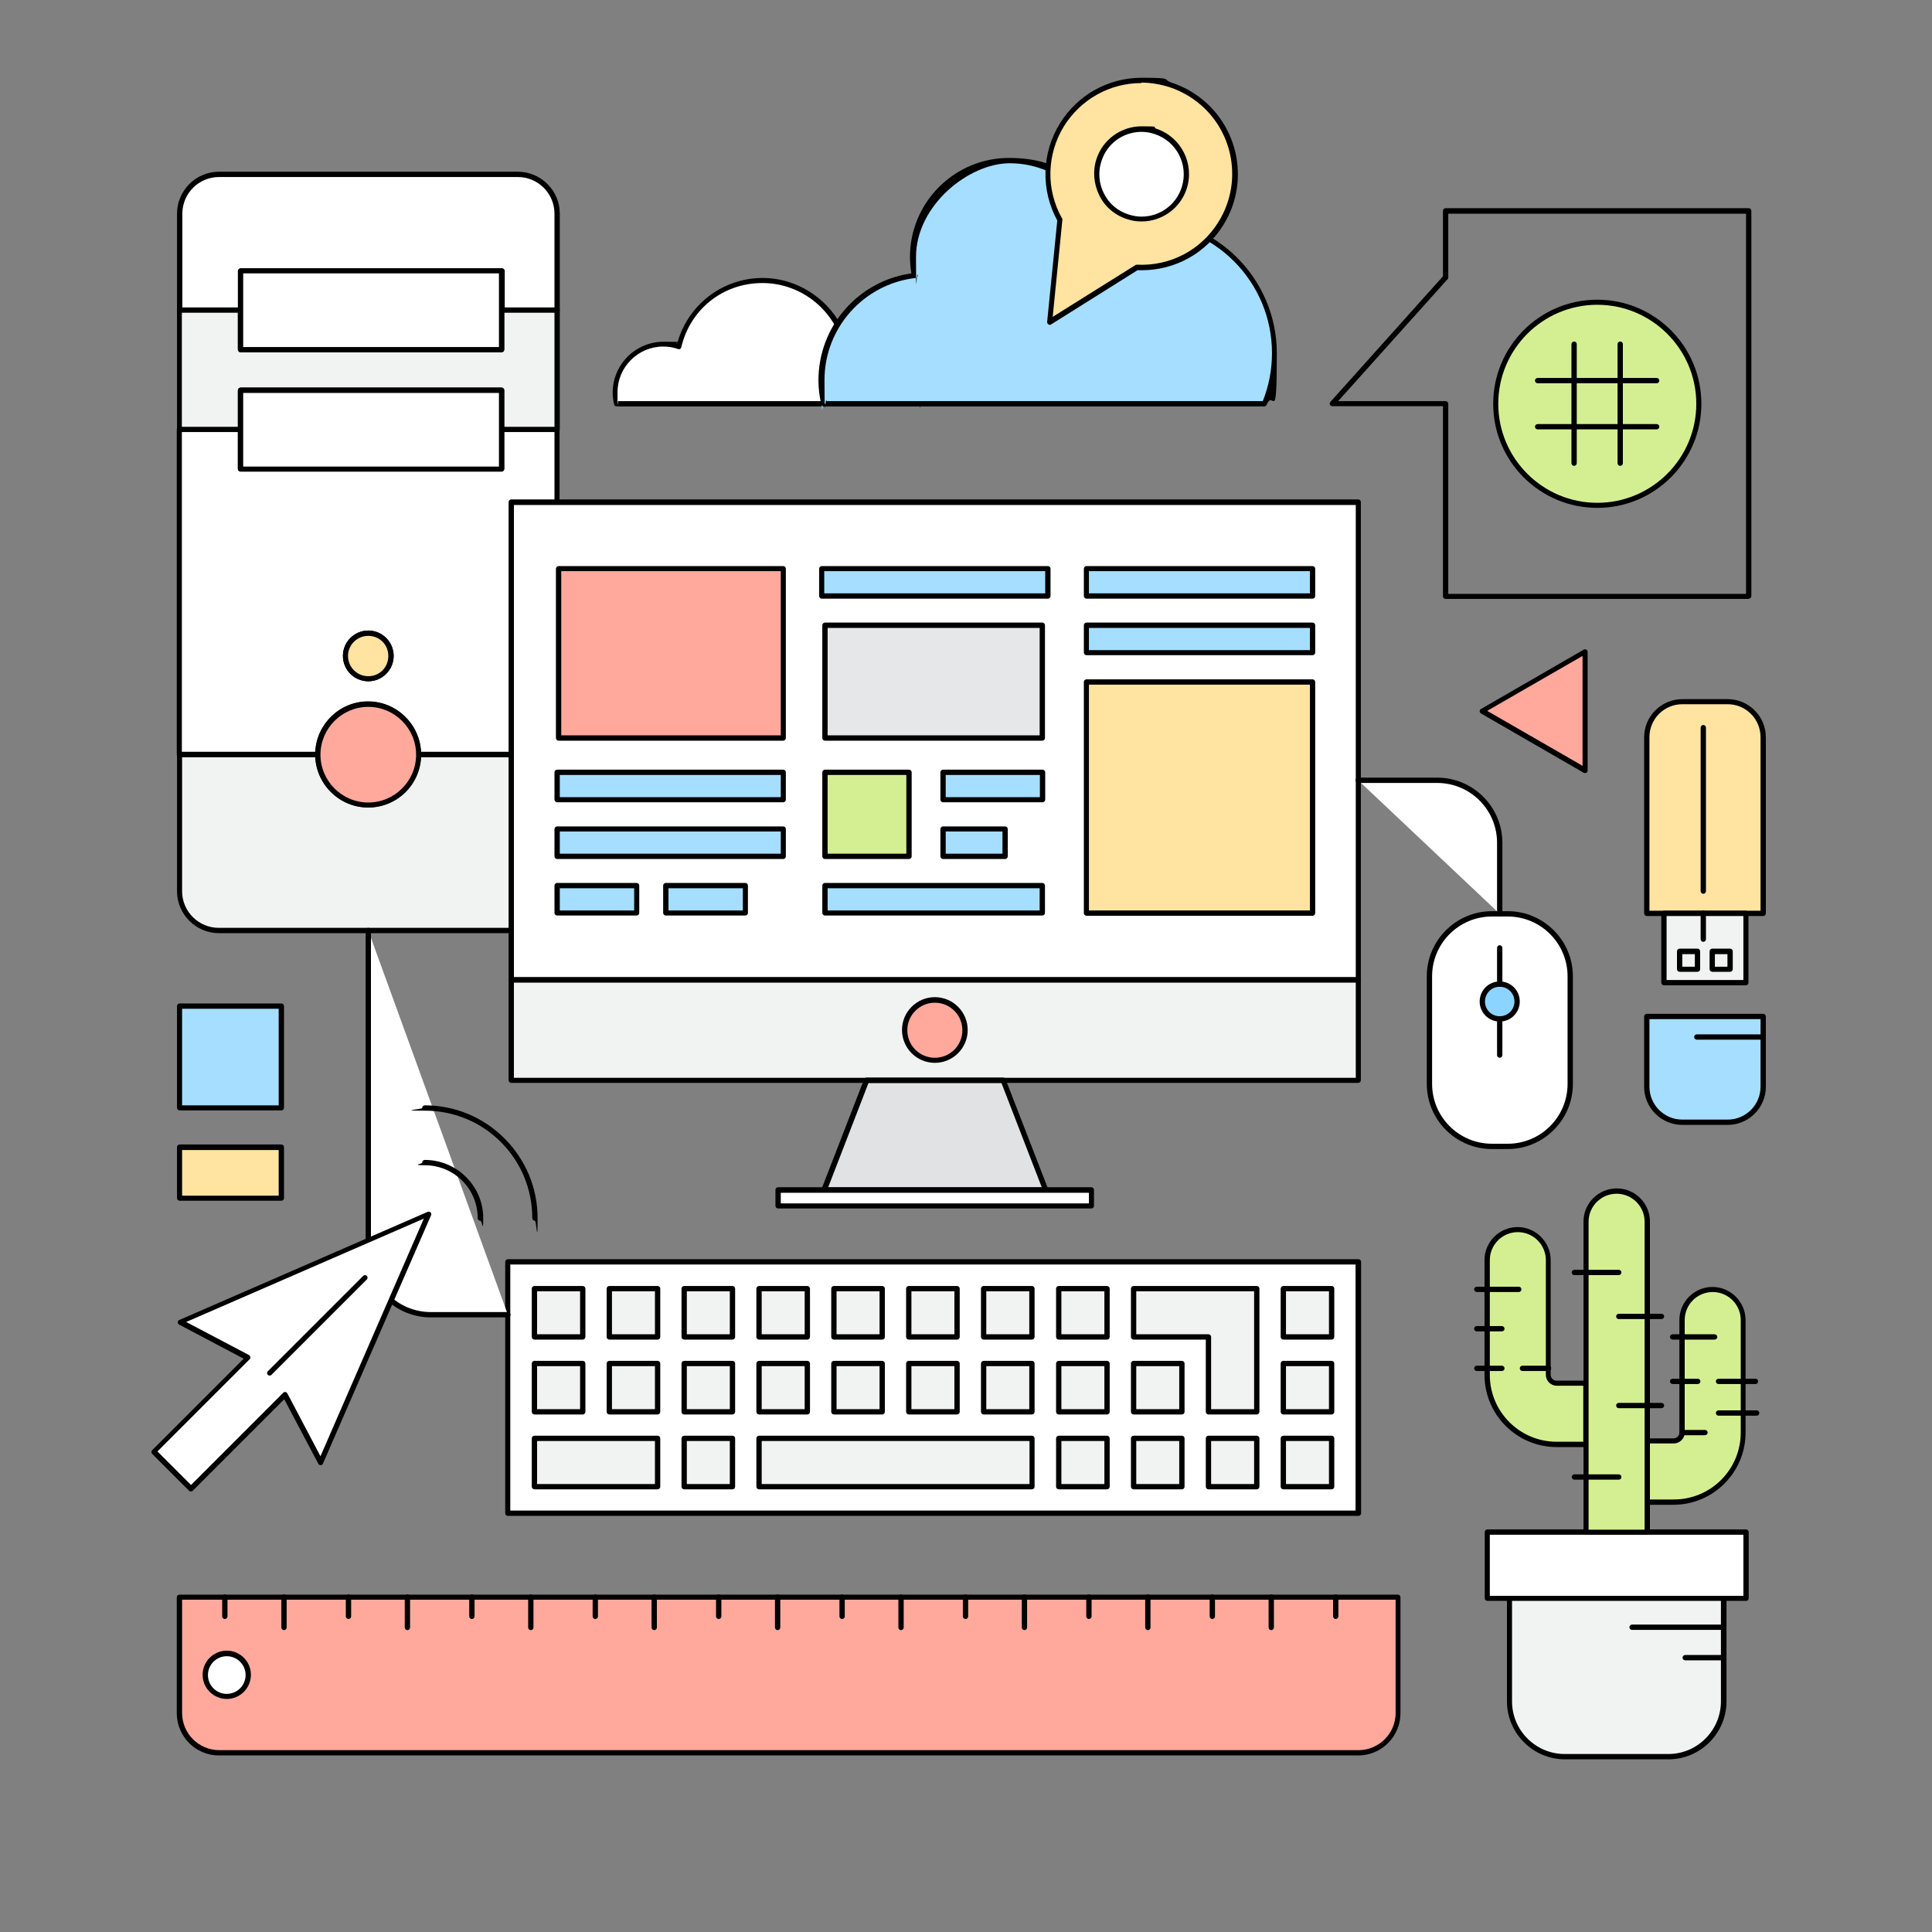 <svg xmlns="http://www.w3.org/2000/svg" viewBox="0 0 800 800"><rect x="0" y="0" width="800" height="800" fill="#808080" stroke="none"/><defs><style>      .cls-1, .cls-2 {        fill: #fff;      }      .cls-3 {        fill: #a6deff;      }      .cls-4 {        fill: #d4ef92;      }      .cls-2 {        stroke: #000;        stroke-linecap: round;        stroke-linejoin: round;      }      .cls-5 {        fill: #f1f2f2;      }      .cls-6 {        fill: #ffa99d;      }      .cls-7 {        fill: #e6e7e8;      }      .cls-8 {        fill: #ffe3a1;      }      .cls-9 {        fill: #e1e2e3;      }      .cls-10 {        fill: #8bd4ff;      }    </style></defs><g><g id="Layer_1"><g><rect class="cls-1" x="210.3" y="522.6" width="352.2" height="104.1"></rect><path d="M562.4,627.7H210.3c-.6,0-1.1-.5-1.1-1.1v-104.1c0-.6.5-1.1,1.1-1.1h352.2c.6,0,1.1.5,1.1,1.1v104.1c0,.6-.5,1.1-1.1,1.1ZM211.3,625.5h350v-101.9H211.3v101.9Z"></path></g><g><rect class="cls-5" x="221.3" y="533.6" width="20" height="20"></rect><path d="M241.3,554.7h-20c-.6,0-1.1-.5-1.1-1.1v-20c0-.6.5-1.1,1.1-1.1h20c.6,0,1.1.5,1.1,1.1v20c0,.6-.5,1.1-1.1,1.1ZM222.4,552.5h17.8v-17.8h-17.8v17.8Z"></path></g><g><rect class="cls-5" x="221.3" y="564.6" width="20" height="20"></rect><path d="M241.3,585.7h-20c-.6,0-1.1-.5-1.1-1.1v-20c0-.6.5-1.1,1.1-1.1h20c.6,0,1.1.5,1.1,1.1v20c0,.6-.5,1.1-1.1,1.1ZM222.4,583.5h17.8v-17.8h-17.8v17.8Z"></path></g><g><rect class="cls-5" x="252.3" y="533.6" width="20" height="20"></rect><path d="M272.3,554.7h-20c-.6,0-1.1-.5-1.1-1.1v-20c0-.6.5-1.1,1.1-1.1h20c.6,0,1.1.5,1.1,1.1v20c0,.6-.5,1.1-1.1,1.1ZM253.4,552.5h17.8v-17.8h-17.8v17.8Z"></path></g><g><rect class="cls-5" x="252.3" y="564.6" width="20" height="20"></rect><path d="M272.3,585.7h-20c-.6,0-1.1-.5-1.1-1.1v-20c0-.6.5-1.1,1.1-1.1h20c.6,0,1.1.5,1.1,1.1v20c0,.6-.5,1.1-1.1,1.1ZM253.4,583.5h17.8v-17.8h-17.8v17.8Z"></path></g><g><polygon class="cls-5" points="241.3 595.6 238.4 595.6 221.3 595.6 221.3 615.6 238.4 615.6 241.3 615.6 272.3 615.6 272.3 595.6 241.3 595.6"></polygon><path d="M272.3,616.7h-51c-.6,0-1.1-.5-1.1-1.1v-20c0-.6.5-1.1,1.1-1.1h51c.6,0,1.1.5,1.1,1.1v20c0,.6-.5,1.1-1.1,1.1ZM222.4,614.5h48.8v-17.8h-48.8v17.8Z"></path></g><g><rect class="cls-5" x="283.3" y="533.6" width="20" height="20"></rect><path d="M303.3,554.7h-20c-.6,0-1.1-.5-1.1-1.1v-20c0-.6.5-1.1,1.1-1.1h20c.6,0,1.1.5,1.1,1.1v20c0,.6-.5,1.1-1.1,1.1ZM284.4,552.5h17.8v-17.8h-17.8v17.8Z"></path></g><g><rect class="cls-5" x="283.3" y="564.6" width="20" height="20"></rect><path d="M303.3,585.7h-20c-.6,0-1.1-.5-1.1-1.1v-20c0-.6.5-1.1,1.1-1.1h20c.6,0,1.1.5,1.1,1.1v20c0,.6-.5,1.1-1.1,1.1ZM284.4,583.5h17.8v-17.8h-17.8v17.8Z"></path></g><g><rect class="cls-5" x="283.3" y="595.6" width="20" height="20"></rect><path d="M303.3,616.7h-20c-.6,0-1.1-.5-1.1-1.1v-20c0-.6.5-1.1,1.1-1.1h20c.6,0,1.1.5,1.1,1.1v20c0,.6-.5,1.1-1.1,1.1ZM284.4,614.5h17.8v-17.8h-17.8v17.8Z"></path></g><g><rect class="cls-5" x="314.3" y="533.6" width="20" height="20"></rect><path d="M334.3,554.7h-20c-.6,0-1.1-.5-1.1-1.1v-20c0-.6.5-1.1,1.1-1.1h20c.6,0,1.1.5,1.1,1.1v20c0,.6-.5,1.1-1.1,1.1ZM315.4,552.5h17.8v-17.8h-17.8v17.8Z"></path></g><g><rect class="cls-5" x="314.3" y="564.6" width="20" height="20"></rect><path d="M334.3,585.7h-20c-.6,0-1.1-.5-1.1-1.1v-20c0-.6.5-1.1,1.1-1.1h20c.6,0,1.1.5,1.1,1.1v20c0,.6-.5,1.1-1.1,1.1ZM315.4,583.5h17.8v-17.8h-17.8v17.8Z"></path></g><g><rect class="cls-5" x="345.3" y="533.6" width="20" height="20"></rect><path d="M365.3,554.7h-20c-.6,0-1.1-.5-1.1-1.1v-20c0-.6.5-1.1,1.1-1.1h20c.6,0,1.1.5,1.1,1.1v20c0,.6-.5,1.1-1.1,1.1ZM346.4,552.5h17.8v-17.8h-17.8v17.8Z"></path></g><g><rect class="cls-5" x="345.3" y="564.6" width="20" height="20"></rect><path d="M365.3,585.7h-20c-.6,0-1.1-.5-1.1-1.1v-20c0-.6.5-1.1,1.1-1.1h20c.6,0,1.1.5,1.1,1.1v20c0,.6-.5,1.1-1.1,1.1ZM346.4,583.5h17.8v-17.8h-17.8v17.8Z"></path></g><g><rect class="cls-5" x="376.4" y="533.6" width="20" height="20"></rect><path d="M396.3,554.7h-20c-.6,0-1.1-.5-1.1-1.1v-20c0-.6.5-1.1,1.1-1.1h20c.6,0,1.1.5,1.1,1.1v20c0,.6-.5,1.1-1.1,1.1ZM377.4,552.5h17.8v-17.8h-17.8v17.8Z"></path></g><g><rect class="cls-5" x="376.4" y="564.6" width="20" height="20"></rect><path d="M396.3,585.7h-20c-.6,0-1.1-.5-1.1-1.1v-20c0-.6.5-1.1,1.1-1.1h20c.6,0,1.1.5,1.1,1.1v20c0,.6-.5,1.1-1.1,1.1ZM377.4,583.5h17.8v-17.8h-17.8v17.8Z"></path></g><g><rect class="cls-5" x="407.4" y="533.6" width="20" height="20"></rect><path d="M427.3,554.7h-20c-.6,0-1.1-.5-1.1-1.1v-20c0-.6.5-1.1,1.1-1.1h20c.6,0,1.1.5,1.1,1.1v20c0,.6-.5,1.1-1.1,1.1ZM408.4,552.5h17.8v-17.8h-17.8v17.8Z"></path></g><g><rect class="cls-5" x="407.4" y="564.6" width="20" height="20"></rect><path d="M427.3,585.7h-20c-.6,0-1.1-.5-1.1-1.1v-20c0-.6.5-1.1,1.1-1.1h20c.6,0,1.1.5,1.1,1.1v20c0,.6-.5,1.1-1.1,1.1ZM408.4,583.5h17.8v-17.8h-17.8v17.8Z"></path></g><g><polygon class="cls-5" points="396.3 595.6 376.4 595.6 365.3 595.6 345.3 595.6 334.3 595.6 331.6 595.6 314.3 595.6 314.3 615.6 331.6 615.6 334.3 615.6 345.3 615.6 365.3 615.6 376.4 615.6 396.3 615.6 427.3 615.6 427.3 595.6 396.3 595.6"></polygon><path d="M427.3,616.7h-113c-.6,0-1.1-.5-1.1-1.1v-20c0-.6.5-1.1,1.1-1.1h113c.6,0,1.1.5,1.1,1.1v20c0,.6-.5,1.1-1.1,1.1ZM315.4,614.5h110.9v-17.8h-110.9v17.8Z"></path></g><g><rect class="cls-5" x="438.4" y="533.6" width="20" height="20"></rect><path d="M458.4,554.7h-20c-.6,0-1.1-.5-1.1-1.1v-20c0-.6.5-1.1,1.1-1.1h20c.6,0,1.1.5,1.1,1.1v20c0,.6-.5,1.1-1.1,1.1ZM439.5,552.5h17.8v-17.8h-17.8v17.8Z"></path></g><g><rect class="cls-5" x="438.4" y="564.6" width="20" height="20"></rect><path d="M458.4,585.7h-20c-.6,0-1.1-.5-1.1-1.1v-20c0-.6.5-1.1,1.1-1.1h20c.6,0,1.1.5,1.1,1.1v20c0,.6-.5,1.1-1.1,1.1ZM439.5,583.5h17.8v-17.8h-17.8v17.8Z"></path></g><g><rect class="cls-5" x="438.4" y="595.6" width="20" height="20"></rect><path d="M458.4,616.7h-20c-.6,0-1.1-.5-1.1-1.1v-20c0-.6.5-1.1,1.1-1.1h20c.6,0,1.1.5,1.1,1.1v20c0,.6-.5,1.1-1.1,1.1ZM439.5,614.5h17.8v-17.8h-17.8v17.8Z"></path></g><g><rect class="cls-5" x="469.4" y="564.6" width="20" height="20"></rect><path d="M489.4,585.7h-20c-.6,0-1.1-.5-1.1-1.1v-20c0-.6.5-1.1,1.1-1.1h20c.6,0,1.1.5,1.1,1.1v20c0,.6-.5,1.1-1.1,1.1ZM470.5,583.5h17.8v-17.8h-17.8v17.8Z"></path></g><g><rect class="cls-5" x="469.4" y="595.6" width="20" height="20"></rect><path d="M489.4,616.7h-20c-.6,0-1.1-.5-1.1-1.1v-20c0-.6.5-1.1,1.1-1.1h20c.6,0,1.1.5,1.1,1.1v20c0,.6-.5,1.1-1.1,1.1ZM470.5,614.5h17.8v-17.8h-17.8v17.8Z"></path></g><g><polygon class="cls-5" points="506.7 533.6 500.4 533.6 469.4 533.6 469.4 553.6 500.4 553.6 500.4 584.6 520.4 584.6 520.4 553.6 520.4 546.3 520.4 533.6 506.7 533.6"></polygon><path d="M520.4,585.7h-20c-.6,0-1.1-.5-1.1-1.1v-29.9h-29.9c-.6,0-1.1-.5-1.1-1.1v-20c0-.6.5-1.1,1.1-1.1h51c.6,0,1.1.5,1.1,1.1v51c0,.6-.5,1.1-1.1,1.1ZM501.5,583.5h17.8v-48.8h-48.8v17.8h29.9c.6,0,1.1.5,1.1,1.1v29.9Z"></path></g><g><rect class="cls-5" x="500.4" y="595.6" width="20" height="20"></rect><path d="M520.4,616.7h-20c-.6,0-1.1-.5-1.1-1.1v-20c0-.6.5-1.1,1.1-1.1h20c.6,0,1.1.5,1.1,1.1v20c0,.6-.5,1.1-1.1,1.1ZM501.5,614.5h17.8v-17.8h-17.8v17.8Z"></path></g><g><rect class="cls-5" x="531.4" y="533.6" width="20" height="20"></rect><path d="M551.4,554.7h-20c-.6,0-1.1-.5-1.1-1.1v-20c0-.6.5-1.1,1.1-1.1h20c.6,0,1.1.5,1.1,1.1v20c0,.6-.5,1.1-1.1,1.1ZM532.5,552.5h17.8v-17.8h-17.8v17.8Z"></path></g><g><rect class="cls-5" x="531.4" y="564.6" width="20" height="20"></rect><path d="M551.4,585.7h-20c-.6,0-1.1-.5-1.1-1.1v-20c0-.6.5-1.1,1.1-1.1h20c.6,0,1.1.5,1.1,1.1v20c0,.6-.5,1.1-1.1,1.1ZM532.5,583.5h17.8v-17.8h-17.8v17.8Z"></path></g><g><rect class="cls-5" x="531.4" y="595.6" width="20" height="20"></rect><path d="M551.4,616.7h-20c-.6,0-1.1-.5-1.1-1.1v-20c0-.6.5-1.1,1.1-1.1h20c.6,0,1.1.5,1.1,1.1v20c0,.6-.5,1.1-1.1,1.1ZM532.5,614.5h17.8v-17.8h-17.8v17.8Z"></path></g><g><g><path class="cls-1" d="M617.8,378.4h6.5c14.3,0,25.9,11.6,25.9,25.9v44.5c0,14.3-11.6,25.9-25.9,25.9h-6.5c-14.3,0-25.9-11.6-25.9-25.9v-44.5c0-14.3,11.6-25.9,25.9-25.9Z"></path><path d="M624.3,475.8h-6.5c-14.9,0-27-12.1-27-27v-44.5c0-14.9,12.1-27,27-27h6.5c14.9,0,27,12.1,27,27v44.5c0,14.9-12.1,27-27,27ZM617.8,379.5c-13.7,0-24.8,11.1-24.8,24.8v44.5c0,13.7,11.1,24.8,24.8,24.8h6.5c13.7,0,24.8-11.1,24.8-24.8v-44.5c0-13.7-11.1-24.8-24.8-24.8h-6.5Z"></path></g><g><path class="cls-10" d="M628.2,414.7c0,4-3.2,7.2-7.2,7.2h0c-4,0-7.2-3.2-7.2-7.2h0c0-4,3.2-7.2,7.2-7.2h0c4,0,7.2,3.2,7.2,7.2h0Z"></path><path d="M621,423c-4.6,0-8.3-3.7-8.3-8.3s3.7-8.3,8.3-8.3,8.3,3.7,8.3,8.3-3.7,8.3-8.3,8.3ZM621,408.6c-3.4,0-6.1,2.7-6.1,6.1s2.7,6.1,6.1,6.1,6.1-2.7,6.1-6.1-2.7-6.1-6.1-6.1Z"></path></g><path d="M621,438c-.6,0-1.1-.5-1.1-1.1v-15c0-.6.5-1.1,1.1-1.1s1.1.5,1.1,1.1v15c0,.6-.5,1.1-1.1,1.1Z"></path><path d="M621,408.6c-.6,0-1.1-.5-1.1-1.1v-15c0-.6.5-1.1,1.1-1.1s1.1.5,1.1,1.1v15c0,.6-.5,1.1-1.1,1.1Z"></path></g><g><g><path class="cls-1" d="M99.6,112.1h108.1v16.3h22.9v-39.9c0-9-7.3-16.3-16.3-16.3h-123.7c-9,0-16.3,7.3-16.3,16.3v39.9h25.3v-16.3Z"></path><path d="M230.7,129.5h-22.9c-.6,0-1.1-.5-1.1-1.1v-15.2h-105.9v15.2c0,.6-.5,1.1-1.1,1.1h-25.3c-.6,0-1.1-.5-1.1-1.1v-39.9c0-9.6,7.8-17.4,17.4-17.4h123.7c9.6,0,17.4,7.8,17.4,17.4v39.9c0,.6-.5,1.1-1.1,1.1ZM208.8,127.4h20.8v-38.9c0-8.4-6.8-15.2-15.2-15.2h-123.7c-8.4,0-15.2,6.8-15.2,15.2v38.9h23.2v-15.2c0-.6.5-1.1,1.1-1.1h108.1c.6,0,1.1.5,1.1,1.1v15.2Z"></path></g><g><path class="cls-5" d="M173.3,312.4c0,11.5-9.3,20.8-20.8,20.8s-20.8-9.3-20.8-20.8h-57.3v56.6c0,9,7.3,16.3,16.3,16.3h123.7c9,0,16.3-7.3,16.3-16.3v-56.6h-57.3Z"></path><path d="M214.4,386.4h-123.7c-9.6,0-17.4-7.8-17.4-17.4v-56.6c0-.6.5-1.1,1.1-1.1h57.3c.6,0,1.1.5,1.1,1.1,0,10.9,8.9,19.8,19.8,19.8s19.8-8.9,19.8-19.8.5-1.1,1.1-1.1h57.3c.6,0,1.1.5,1.1,1.1v56.6c0,9.6-7.8,17.4-17.4,17.4ZM75.4,313.5v55.5c0,8.4,6.8,15.2,15.2,15.2h123.7c8.4,0,15.2-6.8,15.2-15.2v-55.5h-55.2c-.6,11.6-10.2,20.8-21.9,20.8s-21.3-9.3-21.9-20.8h-55.2Z"></path></g><g><polygon class="cls-5" points="99.6 161.6 207.7 161.6 207.7 177.9 230.7 177.9 230.7 128.5 207.7 128.5 207.7 144.8 99.6 144.8 99.6 128.5 74.3 128.5 74.3 177.9 99.6 177.9 99.6 161.6"></polygon><path d="M230.7,179h-22.9c-.6,0-1.1-.5-1.1-1.1v-15.2h-105.9v15.2c0,.6-.5,1.1-1.1,1.1h-25.3c-.6,0-1.1-.5-1.1-1.1v-49.5c0-.6.5-1.1,1.1-1.1h25.3c.6,0,1.1.5,1.1,1.1v15.2h105.9v-15.2c0-.6.5-1.1,1.1-1.1h22.9c.6,0,1.1.5,1.1,1.1v49.5c0,.6-.5,1.1-1.1,1.1ZM208.8,176.8h20.8v-47.3h-20.8v15.2c0,.6-.5,1.1-1.1,1.1h-108.1c-.6,0-1.1-.5-1.1-1.1v-15.2h-23.2v47.3h23.2v-15.2c0-.6.5-1.1,1.1-1.1h108.1c.6,0,1.1.5,1.1,1.1v15.2Z"></path></g><g><path class="cls-1" d="M152.5,291.6c11.5,0,20.8,9.3,20.8,20.9h57.3v-134.5h-22.9v16.3h-108.1v-16.3h-25.3v134.5h57.3c0-11.5,9.3-20.9,20.8-20.9ZM152.5,262.2c5.2,0,9.4,4.2,9.4,9.4s-4.2,9.4-9.4,9.4-9.4-4.2-9.4-9.4,4.2-9.4,9.4-9.4Z"></path><path d="M230.7,313.5h-57.3c-.6,0-1.1-.5-1.1-1.1,0-10.9-8.9-19.8-19.8-19.8s-19.8,8.9-19.8,19.8-.5,1.1-1.1,1.1h-57.3c-.6,0-1.1-.5-1.1-1.1v-134.5c0-.6.5-1.1,1.1-1.1h25.3c.6,0,1.1.5,1.1,1.1v15.2h105.9v-15.2c0-.6.5-1.1,1.1-1.1h22.9c.6,0,1.1.5,1.1,1.1v134.5c0,.6-.5,1.1-1.1,1.1ZM174.4,311.3h55.2v-132.4h-20.8v15.2c0,.6-.5,1.1-1.1,1.1h-108.1c-.6,0-1.1-.5-1.1-1.1v-15.2h-23.2v132.4h55.2c.6-11.6,10.2-20.9,21.9-20.9s21.3,9.3,21.9,20.9ZM152.5,282.1c-5.8,0-10.5-4.7-10.5-10.5s4.7-10.5,10.5-10.5,10.5,4.7,10.5,10.5-4.7,10.5-10.5,10.5ZM152.5,263.3c-4.6,0-8.4,3.7-8.4,8.3s3.7,8.4,8.4,8.4,8.3-3.7,8.3-8.4-3.7-8.3-8.3-8.3Z"></path></g><g><path class="cls-6" d="M152.5,291.6c-11.5,0-20.8,9.3-20.8,20.9s9.3,20.8,20.8,20.8,20.8-9.3,20.8-20.8-9.3-20.9-20.8-20.9Z"></path><path d="M152.5,334.4c-12.1,0-21.9-9.8-21.9-21.9s9.8-21.9,21.9-21.9,21.9,9.8,21.9,21.9-9.8,21.9-21.9,21.9ZM152.5,292.7c-10.9,0-19.8,8.9-19.8,19.8s8.9,19.8,19.8,19.8,19.8-8.9,19.8-19.8-8.9-19.8-19.8-19.8Z"></path></g><g><path class="cls-8" d="M152.5,281.1c5.2,0,9.4-4.2,9.4-9.4s-4.2-9.4-9.4-9.4-9.4,4.2-9.4,9.4,4.2,9.4,9.4,9.4Z"></path><path d="M152.5,282.1c-5.8,0-10.5-4.7-10.5-10.5s4.7-10.5,10.5-10.5,10.5,4.7,10.5,10.5-4.7,10.5-10.5,10.5ZM152.5,263.3c-4.6,0-8.4,3.7-8.4,8.3s3.7,8.4,8.4,8.4,8.3-3.7,8.3-8.4-3.7-8.3-8.3-8.3Z"></path></g><g><polygon class="cls-1" points="99.6 112.1 99.6 128.5 99.6 144.8 207.7 144.8 207.7 128.5 207.7 112.1 99.6 112.1"></polygon><path d="M207.7,145.9h-108.1c-.6,0-1.1-.5-1.1-1.1v-32.6c0-.6.5-1.1,1.1-1.1h108.1c.6,0,1.1.5,1.1,1.1v32.6c0,.6-.5,1.1-1.1,1.1ZM100.7,143.7h105.9v-30.5h-105.9v30.5Z"></path></g><g><polygon class="cls-1" points="99.6 161.6 99.6 177.9 99.6 194.2 207.7 194.2 207.7 177.9 207.7 161.6 99.6 161.6"></polygon><path d="M207.7,195.3h-108.1c-.6,0-1.1-.5-1.1-1.1v-32.6c0-.6.5-1.1,1.1-1.1h108.1c.6,0,1.1.5,1.1,1.1v32.6c0,.6-.5,1.1-1.1,1.1ZM100.7,193.2h105.9v-30.5h-105.9v30.5Z"></path></g></g><g><g><g><rect class="cls-1" x="211.7" y="208" width="350.7" height="197.8"></rect><path d="M562.4,406.8H211.7c-.6,0-1.1-.5-1.1-1.1v-197.8c0-.6.5-1.1,1.1-1.1h350.7c.6,0,1.1.5,1.1,1.1v197.8c0,.6-.5,1.1-1.1,1.1ZM212.8,404.7h348.6v-195.6H212.8v195.6Z"></path></g><g><rect class="cls-5" x="211.7" y="405.8" width="350.7" height="41.6"></rect><path d="M562.4,448.4H211.7c-.6,0-1.1-.5-1.1-1.1v-41.6c0-.6.5-1.1,1.1-1.1h350.7c.6,0,1.1.5,1.1,1.1v41.6c0,.6-.5,1.1-1.1,1.1ZM212.8,446.3h348.6v-39.4H212.8v39.4Z"></path></g></g><g><polygon class="cls-9" points="415.4 447.4 387.1 447.4 358.8 447.4 341.2 492.8 432.9 492.8 415.4 447.4"></polygon><path d="M432.9,493.8h-91.7c-.4,0-.7-.2-.9-.5-.2-.3-.2-.7-.1-1l17.6-45.4c.2-.4.6-.7,1-.7h56.6c.4,0,.8.3,1,.7l17.6,45.4c.1.3,0,.7-.1,1-.2.3-.5.5-.9.5ZM342.8,491.7h88.6l-16.7-43.2h-55.1l-16.7,43.2Z"></path></g><g><polygon class="cls-1" points="432.9 492.8 341.2 492.8 322.2 492.8 322.2 499.4 338.7 499.4 387.1 499.4 435.5 499.4 451.9 499.4 451.9 492.8 432.9 492.8"></polygon><path d="M451.9,500.4h-129.7c-.6,0-1.1-.5-1.1-1.1v-6.6c0-.6.5-1.1,1.1-1.1h129.7c.6,0,1.1.5,1.1,1.1v6.6c0,.6-.5,1.1-1.1,1.1ZM323.3,498.3h127.6v-4.4h-127.6v4.4Z"></path></g><g><path class="cls-6" d="M399.5,426.6c0,6.9-5.6,12.5-12.5,12.5h0c-6.9,0-12.5-5.6-12.5-12.5h0c0-6.9,5.6-12.5,12.5-12.5h0c6.9,0,12.5,5.6,12.5,12.5h0Z"></path><path d="M387.1,440.1c-7.5,0-13.6-6.1-13.6-13.6s6.1-13.6,13.6-13.6,13.6,6.1,13.6,13.6-6.1,13.6-13.6,13.6ZM387.1,415.2c-6.3,0-11.4,5.1-11.4,11.4s5.1,11.4,11.4,11.4,11.4-5.1,11.4-11.4-5.1-11.4-11.4-11.4Z"></path></g></g><g><path class="cls-1" d="M621,378.4v-29.4c0-14.2-11.6-25.9-25.9-25.9h-32.7"></path><path d="M621,379.5c-.6,0-1.1-.5-1.1-1.1v-29.4c0-13.7-11.1-24.8-24.8-24.8h-32.7c-.6,0-1.1-.5-1.1-1.1s.5-1.1,1.1-1.1h32.7c14.9,0,27,12.1,27,27v29.4c0,.6-.5,1.1-1.1,1.1Z"></path></g><g><path class="cls-1" d="M210.3,544.4h-31.9c-14.2,0-25.9-11.6-25.9-25.9v-133.2"></path><path d="M210.3,545.5h-31.9c-14.9,0-27-12.1-27-27v-133.2c0-.6.5-1.1,1.1-1.1s1.1.5,1.1,1.1v133.2c0,13.7,11.1,24.8,24.8,24.8h31.9c.6,0,1.1.5,1.1,1.1s-.5,1.1-1.1,1.1Z"></path></g><path d="M724.1,248h-125.5c-.6,0-1.1-.5-1.1-1.1v-78.7h-45.8c-.4,0-.8-.3-1-.6-.2-.4-.1-.8.2-1.2l46.6-52v-27.1c0-.6.5-1.1,1.1-1.1h125.5c.6,0,1.1.5,1.1,1.1v159.5c0,.6-.5,1.1-1.1,1.1ZM599.7,245.9h123.3V88.5h-123.3v26.4c0,.3,0,.5-.3.7l-45.3,50.5h44.5c.6,0,1.1.5,1.1,1.1v78.7Z"></path><g><path class="cls-4" d="M703.4,167.2c0,23.2-18.8,42-42,42s-42-18.8-42-42,18.8-42,42-42,42,18.8,42,42Z"></path><path d="M661.4,210.3c-23.8,0-43.1-19.3-43.1-43.1s19.3-43.1,43.1-43.1,43.1,19.3,43.1,43.1-19.3,43.1-43.1,43.1ZM661.4,126.2c-22.6,0-41,18.4-41,41s18.4,41,41,41,41-18.4,41-41-18.4-41-41-41Z"></path></g><g><g><g><polygon class="cls-1" points="132.8 605.5 177.7 502.6 74.8 547.4 102.7 562.2 63.8 601.1 79.1 616.5 118.1 577.5 132.8 605.5"></polygon><path d="M79.1,617.6c-.3,0-.6-.1-.8-.3l-15.3-15.3c-.4-.4-.4-1.1,0-1.5l37.9-37.9-26.7-14.1c-.4-.2-.6-.6-.6-1,0-.4.3-.8.6-.9l102.9-44.8c.4-.2.9,0,1.2.2.3.3.4.8.2,1.2l-44.8,102.9c-.2.4-.5.6-.9.6-.4,0-.8-.2-1-.6l-14.1-26.7-37.9,37.9c-.2.2-.5.3-.8.3ZM65.3,601.1l13.8,13.8,38.2-38.2c.2-.2.6-.4.9-.3.3,0,.6.3.8.6l13.7,26,42.8-98.4-98.4,42.8,26,13.7c.3.2.5.5.6.8,0,.3,0,.7-.3.9l-38.2,38.2Z"></path></g><g><line class="cls-1" x1="111.7" y1="568.5" x2="151.2" y2="529.1"></line><path d="M111.7,569.6c-.3,0-.6-.1-.8-.3-.4-.4-.4-1.1,0-1.5l39.5-39.5c.4-.4,1.1-.4,1.5,0,.4.4.4,1.1,0,1.5l-39.5,39.5c-.2.2-.5.3-.8.3Z"></path></g><path class="cls-2" d="M150.8,529.5"></path></g><path d="M221.5,505.5h0c-.6,0-1.1-.5-1.1-1.1,0-11.9-4.6-23.1-13-31.5-8.4-8.4-19.6-13-31.5-13s-1.1-.5-1.1-1.1.5-1.1,1.1-1.1c12.5,0,24.2,4.9,33,13.7,8.8,8.8,13.7,20.5,13.7,33s-.5,1.1-1.1,1.1Z"></path><path d="M198.9,505.5c-.6,0-1.1-.5-1.1-1.1,0-5.9-2.3-11.4-6.4-15.5-4.1-4.1-9.7-6.4-15.5-6.4s-1.1-.5-1.1-1.1.5-1.1,1.1-1.1h0c6.4,0,12.5,2.5,17.1,7.1,4.6,4.6,7.1,10.6,7.1,17.1s-.5,1.1-1.1,1.1Z"></path></g><g><path class="cls-1" d="M379.3,167.2c.4-1.5.6-3.1.6-4.7,0-11-8.9-20-20-20s-6.5.8-9.3,2.3c-3.2-16.3-17.6-28.7-34.9-28.7s-30.9,11.7-34.6,27.4c-2-.7-4.2-1.1-6.4-1.1-11,0-20,8.9-20,20s.2,3.2.6,4.7h124Z"></path><path d="M379.3,168.3h-124c-.5,0-.9-.3-1-.8-.4-1.7-.6-3.3-.6-4.9,0-11.6,9.4-21.1,21.1-21.1s3.8.3,5.6.8c4.3-16,18.7-27.2,35.4-27.2s31.8,11.8,35.7,28.2c2.7-1.2,5.6-1.8,8.5-1.8,11.6,0,21.1,9.4,21.1,21.1s-.2,3.3-.6,4.9c-.1.5-.5.8-1,.8ZM256.1,166.1h122.3c.2-1.2.4-2.4.4-3.6,0-10.4-8.5-18.9-18.9-18.9s-6.1.7-8.8,2.2c-.3.2-.7.2-1,0-.3-.1-.5-.4-.6-.8-3.2-16.1-17.4-27.8-33.8-27.8s-29.9,10.9-33.6,26.6c0,.3-.3.5-.5.7-.3.1-.6.2-.9,0-2-.7-4-1-6.1-1-10.4,0-18.9,8.5-18.9,18.9s.1,2.4.4,3.6Z"></path></g><g><path class="cls-3" d="M523.6,167.2c2.7-6.5,4.2-13.5,4.2-20.9,0-30.3-24.6-54.9-54.9-54.9s-11.6,1-17,2.7c-5.2-16-20.2-27.6-37.9-27.6s-39.9,17.9-39.9,39.9.3,5.2.8,7.7c-21.8,2.5-38.7,21-38.7,43.4s.4,6.6,1.1,9.7h182.4Z"></path><path d="M523.6,168.3h-182.4c-.5,0-.9-.3-1.1-.8-.8-3.4-1.2-6.7-1.2-10,0-22.4,16.5-41.2,38.5-44.3-.4-2.3-.6-4.5-.6-6.8,0-22.6,18.4-41,41-41s32.8,10.9,38.6,27.3c5.3-1.6,10.8-2.4,16.3-2.4,30.9,0,56,25.1,56,56s-1.4,14.5-4.2,21.3c-.2.4-.6.7-1,.7ZM342.1,166.1h180.8c2.5-6.3,3.8-13,3.8-19.9,0-29.7-24.1-53.8-53.8-53.8s-11.2.9-16.6,2.6c-.3,0-.6,0-.8,0-.3-.1-.4-.4-.5-.6-5.2-16.1-20-26.8-36.9-26.8s-38.8,17.4-38.8,38.8.2,5,.7,7.5c0,.3,0,.6-.2.8-.2.2-.4.4-.7.4-21.5,2.5-37.7,20.7-37.7,42.3s.3,5.7.9,8.7Z"></path></g><g><g><path class="cls-8" d="M493.1,39.2c-2.6-1.6-5.5-2.9-8.4-3.9-17-5.6-35.5,1.2-45,16.4-7.4,12-7.8,27.1-.9,39.4l-4.2,42.3,36-22.6c14.1.7,27.5-6.3,34.9-18.3,11.3-18.2,5.7-42.1-12.5-53.4Z"></path><path d="M434.7,134.5c-.2,0-.4,0-.6-.2-.3-.2-.5-.6-.5-1l4.2-42c-6.9-12.6-6.5-28,1.1-40.2,7.3-11.8,20-18.9,33.8-18.9s8.4.7,12.4,2c3,1,5.9,2.3,8.6,4,18.7,11.6,24.5,36.2,12.9,54.9-7.3,11.8-20,18.8-33.9,18.8h0c-.6,0-1.1,0-1.7,0l-35.7,22.4c-.2.1-.4.2-.6.2ZM472.6,34.4c-13.1,0-25,6.7-32,17.8-7.2,11.7-7.6,26.3-.8,38.3.1.2.2.4.1.6l-4,40.1,34.2-21.4c.2-.1.4-.2.6-.2,13.9.7,26.7-6.1,33.9-17.8,10.9-17.7,5.5-40.9-12.2-51.9-2.6-1.6-5.3-2.9-8.1-3.8-3.8-1.2-7.8-1.9-11.7-1.9Z"></path></g><g><path class="cls-1" d="M490.4,77.8c-3.2,9.8-13.7,15.1-23.4,11.9-9.8-3.2-15.1-13.7-11.9-23.4,3.2-9.8,13.7-15.1,23.4-11.9,9.8,3.2,15.1,13.7,11.9,23.4Z"></path><path d="M472.7,91.7c-2.1,0-4.1-.3-6.1-1-5-1.6-9.1-5.1-11.4-9.8s-2.8-10-1.2-15c2.6-8.1,10.2-13.6,18.7-13.6s4.1.3,6.1,1c10.3,3.4,15.9,14.5,12.6,24.8-2.6,8.1-10.2,13.6-18.7,13.6ZM472.7,54.6c-7.6,0-14.3,4.8-16.6,12.1-1.5,4.4-1.1,9.2,1,13.4,2.1,4.2,5.7,7.3,10.2,8.7,1.8.6,3.6.9,5.4.9,7.6,0,14.3-4.9,16.6-12.1,3-9.2-2-19.1-11.2-22.1-1.8-.6-3.6-.9-5.4-.9Z"></path></g></g><g><path class="cls-6" d="M74.3,661.4h0v48c0,9.1,7.4,16.4,16.4,16.4h471.7c9.1,0,16.4-7.4,16.4-16.4v-48h0s-504.5,0-504.5,0Z"></path><path d="M562.4,726.9H90.7c-9.7,0-17.5-7.9-17.5-17.5v-48c0-.6.5-1.1,1.1-1.1h504.5c.6,0,1.1.5,1.1,1.1v48c0,9.7-7.9,17.5-17.5,17.5ZM75.4,662.4v46.9c0,8.5,6.9,15.4,15.4,15.4h471.7c8.5,0,15.4-6.9,15.4-15.4v-46.9H75.4Z"></path></g><g><path class="cls-1" d="M102.8,693.6c0,4.9-4,8.9-8.9,8.9s-8.9-4-8.9-8.9,4-8.9,8.9-8.9,8.9,4,8.9,8.9Z"></path><path d="M93.9,703.5c-5.5,0-10-4.5-10-10s4.5-10,10-10,10,4.5,10,10-4.5,10-10,10ZM93.9,685.8c-4.3,0-7.8,3.5-7.8,7.8s3.5,7.8,7.8,7.8,7.8-3.5,7.8-7.8-3.5-7.8-7.8-7.8Z"></path></g><path d="M93.1,670.4c-.6,0-1.1-.5-1.1-1.1v-8c0-.6.5-1.1,1.1-1.1s1.1.5,1.1,1.1v8c0,.6-.5,1.1-1.1,1.1Z"></path><path d="M117.6,675c-.6,0-1.1-.5-1.1-1.1v-12.6c0-.6.5-1.1,1.1-1.1s1.1.5,1.1,1.1v12.6c0,.6-.5,1.1-1.1,1.1Z"></path><path d="M144.3,670.4c-.6,0-1.1-.5-1.1-1.1v-8c0-.6.5-1.1,1.1-1.1s1.1.5,1.1,1.1v8c0,.6-.5,1.1-1.1,1.1Z"></path><path d="M168.7,675c-.6,0-1.1-.5-1.1-1.1v-12.6c0-.6.5-1.1,1.1-1.1s1.1.5,1.1,1.1v12.6c0,.6-.5,1.1-1.1,1.1Z"></path><path d="M195.4,670.4c-.6,0-1.1-.5-1.1-1.1v-8c0-.6.5-1.1,1.1-1.1s1.1.5,1.1,1.1v8c0,.6-.5,1.1-1.1,1.1Z"></path><path d="M219.8,675c-.6,0-1.1-.5-1.1-1.1v-12.6c0-.6.5-1.1,1.1-1.1s1.1.5,1.1,1.1v12.6c0,.6-.5,1.1-1.1,1.1Z"></path><path d="M246.5,670.4c-.6,0-1.1-.5-1.1-1.1v-8c0-.6.5-1.1,1.1-1.1s1.1.5,1.1,1.1v8c0,.6-.5,1.1-1.1,1.1Z"></path><path d="M270.9,675c-.6,0-1.1-.5-1.1-1.1v-12.6c0-.6.5-1.1,1.1-1.1s1.1.5,1.1,1.1v12.6c0,.6-.5,1.1-1.1,1.1Z"></path><path d="M297.6,670.4c-.6,0-1.1-.5-1.1-1.1v-8c0-.6.5-1.1,1.1-1.1s1.1.5,1.1,1.1v8c0,.6-.5,1.1-1.1,1.1Z"></path><path d="M322,675c-.6,0-1.1-.5-1.1-1.1v-12.6c0-.6.5-1.1,1.1-1.1s1.1.5,1.1,1.1v12.6c0,.6-.5,1.1-1.1,1.1Z"></path><path d="M348.7,670.4c-.6,0-1.1-.5-1.1-1.1v-8c0-.6.5-1.1,1.1-1.1s1.1.5,1.1,1.1v8c0,.6-.5,1.1-1.1,1.1Z"></path><path d="M373.1,675c-.6,0-1.1-.5-1.1-1.1v-12.6c0-.6.5-1.1,1.1-1.1s1.1.5,1.1,1.1v12.6c0,.6-.5,1.1-1.1,1.1Z"></path><path d="M399.8,670.4c-.6,0-1.1-.5-1.1-1.1v-8c0-.6.5-1.1,1.1-1.1s1.1.5,1.1,1.1v8c0,.6-.5,1.1-1.1,1.1Z"></path><path d="M424.2,675c-.6,0-1.1-.5-1.1-1.1v-12.6c0-.6.5-1.1,1.1-1.1s1.1.5,1.1,1.1v12.6c0,.6-.5,1.1-1.1,1.1Z"></path><path d="M450.9,670.4c-.6,0-1.1-.5-1.1-1.1v-8c0-.6.5-1.1,1.1-1.1s1.1.5,1.1,1.1v8c0,.6-.5,1.1-1.1,1.1Z"></path><path d="M475.3,675c-.6,0-1.1-.5-1.1-1.1v-12.6c0-.6.5-1.1,1.1-1.1s1.1.5,1.1,1.1v12.6c0,.6-.5,1.1-1.1,1.1Z"></path><path d="M502,670.4c-.6,0-1.1-.5-1.1-1.1v-8c0-.6.5-1.1,1.1-1.1s1.1.5,1.1,1.1v8c0,.6-.5,1.1-1.1,1.1Z"></path><path d="M526.4,675c-.6,0-1.1-.5-1.1-1.1v-12.6c0-.6.5-1.1,1.1-1.1s1.1.5,1.1,1.1v12.6c0,.6-.5,1.1-1.1,1.1Z"></path><path d="M553.1,670.4c-.6,0-1.1-.5-1.1-1.1v-8c0-.6.5-1.1,1.1-1.1s1.1.5,1.1,1.1v8c0,.6-.5,1.1-1.1,1.1Z"></path><g><g><rect class="cls-1" x="615.9" y="634.4" width="107.1" height="27.4"></rect><path d="M723,662.9h-107.1c-.6,0-1.1-.5-1.1-1.1v-27.4c0-.6.5-1.1,1.1-1.1h107.1c.6,0,1.1.5,1.1,1.1v27.4c0,.6-.5,1.1-1.1,1.1ZM616.9,660.8h105v-25.3h-105v25.3Z"></path></g><g><path class="cls-5" d="M625.1,661.9v42.6c0,12.6,10.2,22.9,22.9,22.9h42.9c12.6,0,22.9-10.2,22.9-22.9v-42.6h-88.7Z"></path><path d="M690.9,728.5h-42.9c-13.2,0-24-10.8-24-24v-42.6c0-.6.5-1.1,1.1-1.1h88.7c.6,0,1.1.5,1.1,1.1v42.6c0,13.2-10.8,24-24,24ZM626.1,662.9v41.6c0,12,9.8,21.8,21.8,21.8h42.9c12,0,21.8-9.8,21.8-21.8v-41.6h-86.5Z"></path></g><g><path class="cls-4" d="M709.1,533.9c-7,0-12.7,5.7-12.7,12.7v46.6c0,1.9-1.6,3.5-3.5,3.5h-10.9v25.3h10.9c15.9,0,28.8-12.9,28.8-28.8v-46.6c0-7-5.7-12.7-12.7-12.7Z"></path><path d="M693,623.1h-10.9c-.6,0-1.1-.5-1.1-1.1v-25.3c0-.6.5-1.1,1.1-1.1h10.9c1.3,0,2.4-1.1,2.4-2.4v-46.6c0-7.6,6.2-13.7,13.7-13.7s13.7,6.2,13.7,13.7v46.6c0,16.5-13.4,29.9-29.9,29.9ZM683.2,620.9h9.9c15.3,0,27.7-12.4,27.7-27.7v-46.6c0-6.4-5.2-11.6-11.6-11.6s-11.6,5.2-11.6,11.6v46.6c0,2.5-2.1,4.5-4.5,4.5h-9.9v23.2Z"></path></g><g><path class="cls-4" d="M644.6,572.8c-1.9,0-3.5-1.6-3.5-3.5v-47.5c0-7-5.7-12.7-12.7-12.7s-12.7,5.7-12.7,12.7v47.5c0,15.9,12.9,28.8,28.8,28.8h12.1v-25.3h-12.1Z"></path><path d="M656.7,599.2h-12.1c-16.5,0-29.9-13.4-29.9-29.9v-47.5c0-7.6,6.2-13.7,13.7-13.7s13.7,6.2,13.7,13.7v47.5c0,1.3,1.1,2.4,2.4,2.4h12.1c.6,0,1.1.5,1.1,1.1v25.3c0,.6-.5,1.1-1.1,1.1ZM628.5,510.2c-6.4,0-11.6,5.2-11.6,11.6v47.5c0,15.3,12.4,27.7,27.7,27.7h11v-23.2h-11c-2.5,0-4.5-2.1-4.5-4.5v-47.5c0-6.4-5.2-11.6-11.6-11.6Z"></path></g><g><path class="cls-4" d="M669.4,493.2c-7,0-12.7,5.7-12.7,12.7v128.6h25.3v-128.6c0-7-5.7-12.7-12.7-12.7Z"></path><path d="M682.1,635.5h-25.3c-.6,0-1.1-.5-1.1-1.1v-128.6c0-7.6,6.2-13.7,13.8-13.7s13.7,6.2,13.7,13.7v128.6c0,.6-.5,1.1-1.1,1.1ZM657.8,633.4h23.2v-127.5c0-6.4-5.2-11.6-11.6-11.6s-11.6,5.2-11.6,11.6v127.5Z"></path></g><g><line class="cls-1" x1="651.8" y1="526.9" x2="670.3" y2="526.9"></line><path d="M670.3,528h-18.4c-.6,0-1.1-.5-1.1-1.1s.5-1.1,1.1-1.1h18.4c.6,0,1.1.5,1.1,1.1s-.5,1.1-1.1,1.1Z"></path></g><g><line class="cls-1" x1="651.8" y1="611.6" x2="670.3" y2="611.6"></line><path d="M670.3,612.7h-18.4c-.6,0-1.1-.5-1.1-1.1s.5-1.1,1.1-1.1h18.4c.6,0,1.1.5,1.1,1.1s-.5,1.1-1.1,1.1Z"></path></g><g><line class="cls-1" x1="670.3" y1="545.1" x2="688" y2="545.1"></line><path d="M688,546.2h-17.7c-.6,0-1.1-.5-1.1-1.1s.5-1.1,1.1-1.1h17.7c.6,0,1.1.5,1.1,1.1s-.5,1.1-1.1,1.1Z"></path></g><g><line class="cls-1" x1="670.3" y1="582" x2="688" y2="582"></line><path d="M688,583.1h-17.7c-.6,0-1.1-.5-1.1-1.1s.5-1.1,1.1-1.1h17.7c.6,0,1.1.5,1.1,1.1s-.5,1.1-1.1,1.1Z"></path></g><g><line class="cls-1" x1="696.5" y1="593.2" x2="706" y2="593.2"></line><path d="M706,594.3h-9.5c-.6,0-1.1-.5-1.1-1.1s.5-1.1,1.1-1.1h9.5c.6,0,1.1.5,1.1,1.1s-.5,1.1-1.1,1.1Z"></path></g><g><line class="cls-1" x1="711.6" y1="585.1" x2="727.4" y2="585.1"></line><path d="M727.4,586.2h-15.8c-.6,0-1.1-.5-1.1-1.1s.5-1.1,1.1-1.1h15.8c.6,0,1.1.5,1.1,1.1s-.5,1.1-1.1,1.1Z"></path></g><g><line class="cls-1" x1="630.4" y1="566.7" x2="641.2" y2="566.7"></line><path d="M641.2,567.7h-10.8c-.6,0-1.1-.5-1.1-1.1s.5-1.1,1.1-1.1h10.8c.6,0,1.1.5,1.1,1.1s-.5,1.1-1.1,1.1Z"></path></g><g><line class="cls-1" x1="726.9" y1="572" x2="711.6" y2="572"></line><path d="M726.9,573.1h-15.3c-.6,0-1.1-.5-1.1-1.1s.5-1.1,1.1-1.1h15.3c.6,0,1.1.5,1.1,1.1s-.5,1.1-1.1,1.1Z"></path></g><g><line class="cls-1" x1="692.6" y1="553.6" x2="710" y2="553.6"></line><path d="M710,554.7h-17.4c-.6,0-1.1-.5-1.1-1.1s.5-1.1,1.1-1.1h17.4c.6,0,1.1.5,1.1,1.1s-.5,1.1-1.1,1.1Z"></path></g><g><line class="cls-1" x1="611.5" y1="533.9" x2="628.9" y2="533.9"></line><path d="M628.9,535h-17.4c-.6,0-1.1-.5-1.1-1.1s.5-1.1,1.1-1.1h17.4c.6,0,1.1.5,1.1,1.1s-.5,1.1-1.1,1.1Z"></path></g><g><line class="cls-1" x1="703" y1="572" x2="692.6" y2="572"></line><path d="M703,573.1h-10.4c-.6,0-1.1-.5-1.1-1.1s.5-1.1,1.1-1.1h10.4c.6,0,1.1.5,1.1,1.1s-.5,1.1-1.1,1.1Z"></path></g><g><line class="cls-1" x1="621.9" y1="550.3" x2="611.5" y2="550.3"></line><path d="M621.9,551.3h-10.4c-.6,0-1.1-.5-1.1-1.1s.5-1.1,1.1-1.1h10.4c.6,0,1.1.5,1.1,1.1s-.5,1.1-1.1,1.1Z"></path></g><g><line class="cls-1" x1="621.9" y1="566.7" x2="611.5" y2="566.7"></line><path d="M621.9,567.7h-10.4c-.6,0-1.1-.5-1.1-1.1s.5-1.1,1.1-1.1h10.4c.6,0,1.1.5,1.1,1.1s-.5,1.1-1.1,1.1Z"></path></g><g><line class="cls-1" x1="713.8" y1="673.8" x2="675.7" y2="673.8"></line><path d="M713.8,674.9h-38c-.6,0-1.1-.5-1.1-1.1s.5-1.1,1.1-1.1h38c.6,0,1.1.5,1.1,1.1s-.5,1.1-1.1,1.1Z"></path></g><g><line class="cls-1" x1="713.8" y1="686.5" x2="697.8" y2="686.5"></line><path d="M713.8,687.5h-16c-.6,0-1.1-.5-1.1-1.1s.5-1.1,1.1-1.1h16c.6,0,1.1.5,1.1,1.1s-.5,1.1-1.1,1.1Z"></path></g></g><g><g><line class="cls-1" x1="651.8" y1="142.5" x2="651.8" y2="191.9"></line><path d="M651.8,192.9c-.6,0-1.1-.5-1.1-1.1v-49.3c0-.6.5-1.1,1.1-1.1s1.1.5,1.1,1.1v49.3c0,.6-.5,1.1-1.1,1.1Z"></path></g><g><line class="cls-1" x1="670.9" y1="142.5" x2="670.9" y2="191.9"></line><path d="M670.9,192.9c-.6,0-1.1-.5-1.1-1.1v-49.3c0-.6.5-1.1,1.1-1.1s1.1.5,1.1,1.1v49.3c0,.6-.5,1.1-1.1,1.1Z"></path></g><g><line class="cls-1" x1="686" y1="157.6" x2="636.7" y2="157.6"></line><path d="M686,158.7h-49.3c-.6,0-1.1-.5-1.1-1.1s.5-1.1,1.1-1.1h49.3c.6,0,1.1.5,1.1,1.1s-.5,1.1-1.1,1.1Z"></path></g><g><line class="cls-1" x1="686" y1="176.7" x2="636.7" y2="176.7"></line><path d="M686,177.8h-49.3c-.6,0-1.1-.5-1.1-1.1s.5-1.1,1.1-1.1h49.3c.6,0,1.1.5,1.1,1.1s-.5,1.1-1.1,1.1Z"></path></g></g><g><g><path class="cls-8" d="M730.1,378.2v-72.9c0-8.1-6.6-14.7-14.7-14.7h-18.8c-8.1,0-14.7,6.6-14.7,14.7v72.9h48.2Z"></path><path d="M730.1,379.3h-48.2c-.6,0-1.1-.5-1.1-1.1v-72.9c0-8.7,7.1-15.8,15.8-15.8h18.8c8.7,0,15.8,7.1,15.8,15.8v72.9c0,.6-.5,1.1-1.1,1.1ZM682.9,377.1h46.1v-71.9c0-7.5-6.1-13.6-13.6-13.6h-18.8c-7.5,0-13.6,6.1-13.6,13.6v71.9Z"></path></g><g><rect class="cls-5" x="689" y="378.2" width="33.9" height="28.7"></rect><path d="M722.9,408h-33.9c-.6,0-1.1-.5-1.1-1.1v-28.7c0-.6.5-1.1,1.1-1.1h33.9c.6,0,1.1.5,1.1,1.1v28.7c0,.6-.5,1.1-1.1,1.1ZM690.1,405.8h31.8v-26.5h-31.8v26.5Z"></path></g><path d="M716.4,402.4h-7.4c-.6,0-1.1-.5-1.1-1.1v-7.4c0-.6.5-1.1,1.1-1.1h7.4c.6,0,1.1.5,1.1,1.1v7.4c0,.6-.5,1.1-1.1,1.1ZM710.1,400.3h5.2v-5.2h-5.2v5.2Z"></path><path d="M702.9,402.4h-7.4c-.6,0-1.1-.5-1.1-1.1v-7.4c0-.6.5-1.1,1.1-1.1h7.4c.6,0,1.1.5,1.1,1.1v7.4c0,.6-.5,1.1-1.1,1.1ZM696.6,400.3h5.2v-5.2h-5.2v5.2Z"></path><path d="M705.3,390c-.6,0-1.1-.5-1.1-1.1v-10.8c0-.6.5-1.1,1.1-1.1s1.1.5,1.1,1.1v10.8c0,.6-.5,1.1-1.1,1.1Z"></path><path d="M705.3,370.1c-.6,0-1.1-.5-1.1-1.1v-67.7c0-.6.5-1.1,1.1-1.1s1.1.5,1.1,1.1v67.7c0,.6-.5,1.1-1.1,1.1Z"></path></g><g><g><path class="cls-3" d="M681.9,420.9v29.1c0,8.1,6.6,14.7,14.7,14.7h18.8c8.1,0,14.7-6.6,14.7-14.7v-29.1h-48.2Z"></path><path d="M715.4,465.8h-18.8c-8.7,0-15.8-7.1-15.8-15.8v-29.1c0-.6.5-1.1,1.1-1.1h48.2c.6,0,1.1.5,1.1,1.1v29.1c0,8.7-7.1,15.8-15.8,15.8ZM683,422v28c0,7.5,6.1,13.6,13.6,13.6h18.8c7.5,0,13.6-6.1,13.6-13.6v-28h-46.1Z"></path></g><path d="M730.1,430.5h-27.5c-.6,0-1.1-.5-1.1-1.1s.5-1.1,1.1-1.1h27.5c.6,0,1.1.5,1.1,1.1s-.5,1.1-1.1,1.1Z"></path></g><g><rect class="cls-3" x="74.3" y="416.6" width="42.1" height="42.1"></rect><path d="M116.5,459.8h-42.1c-.6,0-1.1-.5-1.1-1.1v-42.1c0-.6.5-1.1,1.1-1.1h42.1c.6,0,1.1.5,1.1,1.1v42.1c0,.6-.5,1.1-1.1,1.1ZM75.4,457.7h40v-40h-40v40Z"></path></g><g><rect class="cls-8" x="74.3" y="475.1" width="42.1" height="21.1"></rect><path d="M116.5,497.2h-42.1c-.6,0-1.1-.5-1.1-1.1v-21.1c0-.6.5-1.1,1.1-1.1h42.1c.6,0,1.1.5,1.1,1.1v21.1c0,.6-.5,1.1-1.1,1.1ZM75.4,495.1h40v-18.9h-40v18.9Z"></path></g><g><polygon class="cls-6" points="656.3 319 613.7 294.4 656.3 269.9 656.3 319"></polygon><path d="M656.3,320.1c-.2,0-.4,0-.5-.1l-42.6-24.6c-.3-.2-.5-.5-.5-.9s.2-.7.5-.9l42.6-24.6c.3-.2.7-.2,1.1,0,.3.2.5.5.5.9v49.2c0,.4-.2.7-.5.9-.2,0-.4.1-.5.1ZM615.9,294.4l39.4,22.7v-45.5l-39.4,22.7Z"></path></g><g><rect class="cls-6" x="231.3" y="235.5" width="93" height="70.1"></rect><path d="M324.3,306.7h-93c-.6,0-1.1-.5-1.1-1.1v-70.1c0-.6.5-1.1,1.1-1.1h93c.6,0,1.1.5,1.1,1.1v70.1c0,.6-.5,1.1-1.1,1.1ZM232.4,304.5h90.9v-68h-90.9v68Z"></path></g><g><rect class="cls-7" x="341.6" y="258.9" width="90" height="46.7"></rect><path d="M431.6,306.7h-90c-.6,0-1.1-.5-1.1-1.1v-46.7c0-.6.5-1.1,1.1-1.1h90c.6,0,1.1.5,1.1,1.1v46.7c0,.6-.5,1.1-1.1,1.1ZM342.7,304.5h87.8v-44.5h-87.8v44.5Z"></path></g><g><rect class="cls-3" x="230.7" y="319.8" width="93.6" height="11.3"></rect><path d="M324.3,332.2h-93.6c-.6,0-1.1-.5-1.1-1.1v-11.3c0-.6.5-1.1,1.1-1.1h93.6c.6,0,1.1.5,1.1,1.1v11.3c0,.6-.5,1.1-1.1,1.1ZM231.8,330.1h91.5v-9.2h-91.5v9.2Z"></path></g><g><rect class="cls-3" x="340.2" y="235.5" width="93.6" height="11.3"></rect><path d="M433.9,247.9h-93.6c-.6,0-1.1-.5-1.1-1.1v-11.3c0-.6.5-1.1,1.1-1.1h93.6c.6,0,1.1.5,1.1,1.1v11.3c0,.6-.5,1.1-1.1,1.1ZM341.3,245.7h91.5v-9.2h-91.5v9.2Z"></path></g><g><rect class="cls-3" x="449.9" y="235.5" width="93.6" height="11.3"></rect><path d="M543.5,247.9h-93.6c-.6,0-1.1-.5-1.1-1.1v-11.3c0-.6.5-1.1,1.1-1.1h93.6c.6,0,1.1.5,1.1,1.1v11.3c0,.6-.5,1.1-1.1,1.1ZM450.9,245.7h91.5v-9.2h-91.5v9.2Z"></path></g><g><rect class="cls-3" x="449.9" y="258.9" width="93.6" height="11.3"></rect><path d="M543.5,271.3h-93.6c-.6,0-1.1-.5-1.1-1.1v-11.3c0-.6.5-1.1,1.1-1.1h93.6c.6,0,1.1.5,1.1,1.1v11.3c0,.6-.5,1.1-1.1,1.1ZM450.9,269.2h91.5v-9.2h-91.5v9.2Z"></path></g><g><rect class="cls-8" x="449.9" y="282.4" width="93.6" height="95.7"></rect><path d="M543.5,379.2h-93.6c-.6,0-1.1-.5-1.1-1.1v-95.7c0-.6.5-1.1,1.1-1.1h93.6c.6,0,1.1.5,1.1,1.1v95.7c0,.6-.5,1.1-1.1,1.1ZM450.9,377h91.5v-93.5h-91.5v93.5Z"></path></g><g><rect class="cls-3" x="230.7" y="343.3" width="93.6" height="11.3"></rect><path d="M324.3,355.7h-93.6c-.6,0-1.1-.5-1.1-1.1v-11.3c0-.6.5-1.1,1.1-1.1h93.6c.6,0,1.1.5,1.1,1.1v11.3c0,.6-.5,1.1-1.1,1.1ZM231.8,353.5h91.5v-9.2h-91.5v9.2Z"></path></g><g><rect class="cls-3" x="390.5" y="319.8" width="41.2" height="11.3"></rect><path d="M431.7,332.2h-41.2c-.6,0-1.1-.5-1.1-1.1v-11.3c0-.6.5-1.1,1.1-1.1h41.2c.6,0,1.1.5,1.1,1.1v11.3c0,.6-.5,1.1-1.1,1.1ZM391.6,330.1h39v-9.2h-39v9.2Z"></path></g><g><rect class="cls-3" x="390.5" y="343.3" width="25.7" height="11.3"></rect><path d="M416.2,355.7h-25.7c-.6,0-1.1-.5-1.1-1.1v-11.3c0-.6.5-1.1,1.1-1.1h25.7c.6,0,1.1.5,1.1,1.1v11.3c0,.6-.5,1.1-1.1,1.1ZM391.6,353.5h23.5v-9.2h-23.5v9.2Z"></path></g><g><rect class="cls-3" x="230.7" y="366.7" width="32.9" height="11.3"></rect><path d="M263.6,379.1h-32.9c-.6,0-1.1-.5-1.1-1.1v-11.3c0-.6.5-1.1,1.1-1.1h32.9c.6,0,1.1.5,1.1,1.1v11.3c0,.6-.5,1.1-1.1,1.1ZM231.8,377h30.8v-9.2h-30.8v9.2Z"></path></g><g><rect class="cls-3" x="275.7" y="366.7" width="32.9" height="11.3"></rect><path d="M308.6,379.1h-32.9c-.6,0-1.1-.5-1.1-1.1v-11.3c0-.6.5-1.1,1.1-1.1h32.9c.6,0,1.1.5,1.1,1.1v11.3c0,.6-.5,1.1-1.1,1.1ZM276.8,377h30.8v-9.2h-30.8v9.2Z"></path></g><g><rect class="cls-3" x="341.6" y="366.7" width="90" height="11.3"></rect><path d="M431.6,379.1h-90c-.6,0-1.1-.5-1.1-1.1v-11.3c0-.6.5-1.1,1.1-1.1h90c.6,0,1.1.5,1.1,1.1v11.3c0,.6-.5,1.1-1.1,1.1ZM342.7,377h87.8v-9.2h-87.8v9.2Z"></path></g><g><rect class="cls-4" x="341.6" y="319.8" width="34.8" height="34.8"></rect><path d="M376.4,355.7h-34.8c-.6,0-1.1-.5-1.1-1.1v-34.8c0-.6.5-1.1,1.1-1.1h34.8c.6,0,1.1.5,1.1,1.1v34.8c0,.6-.5,1.1-1.1,1.1ZM342.7,353.5h32.6v-32.6h-32.6v32.6Z"></path></g></g></g></svg>
